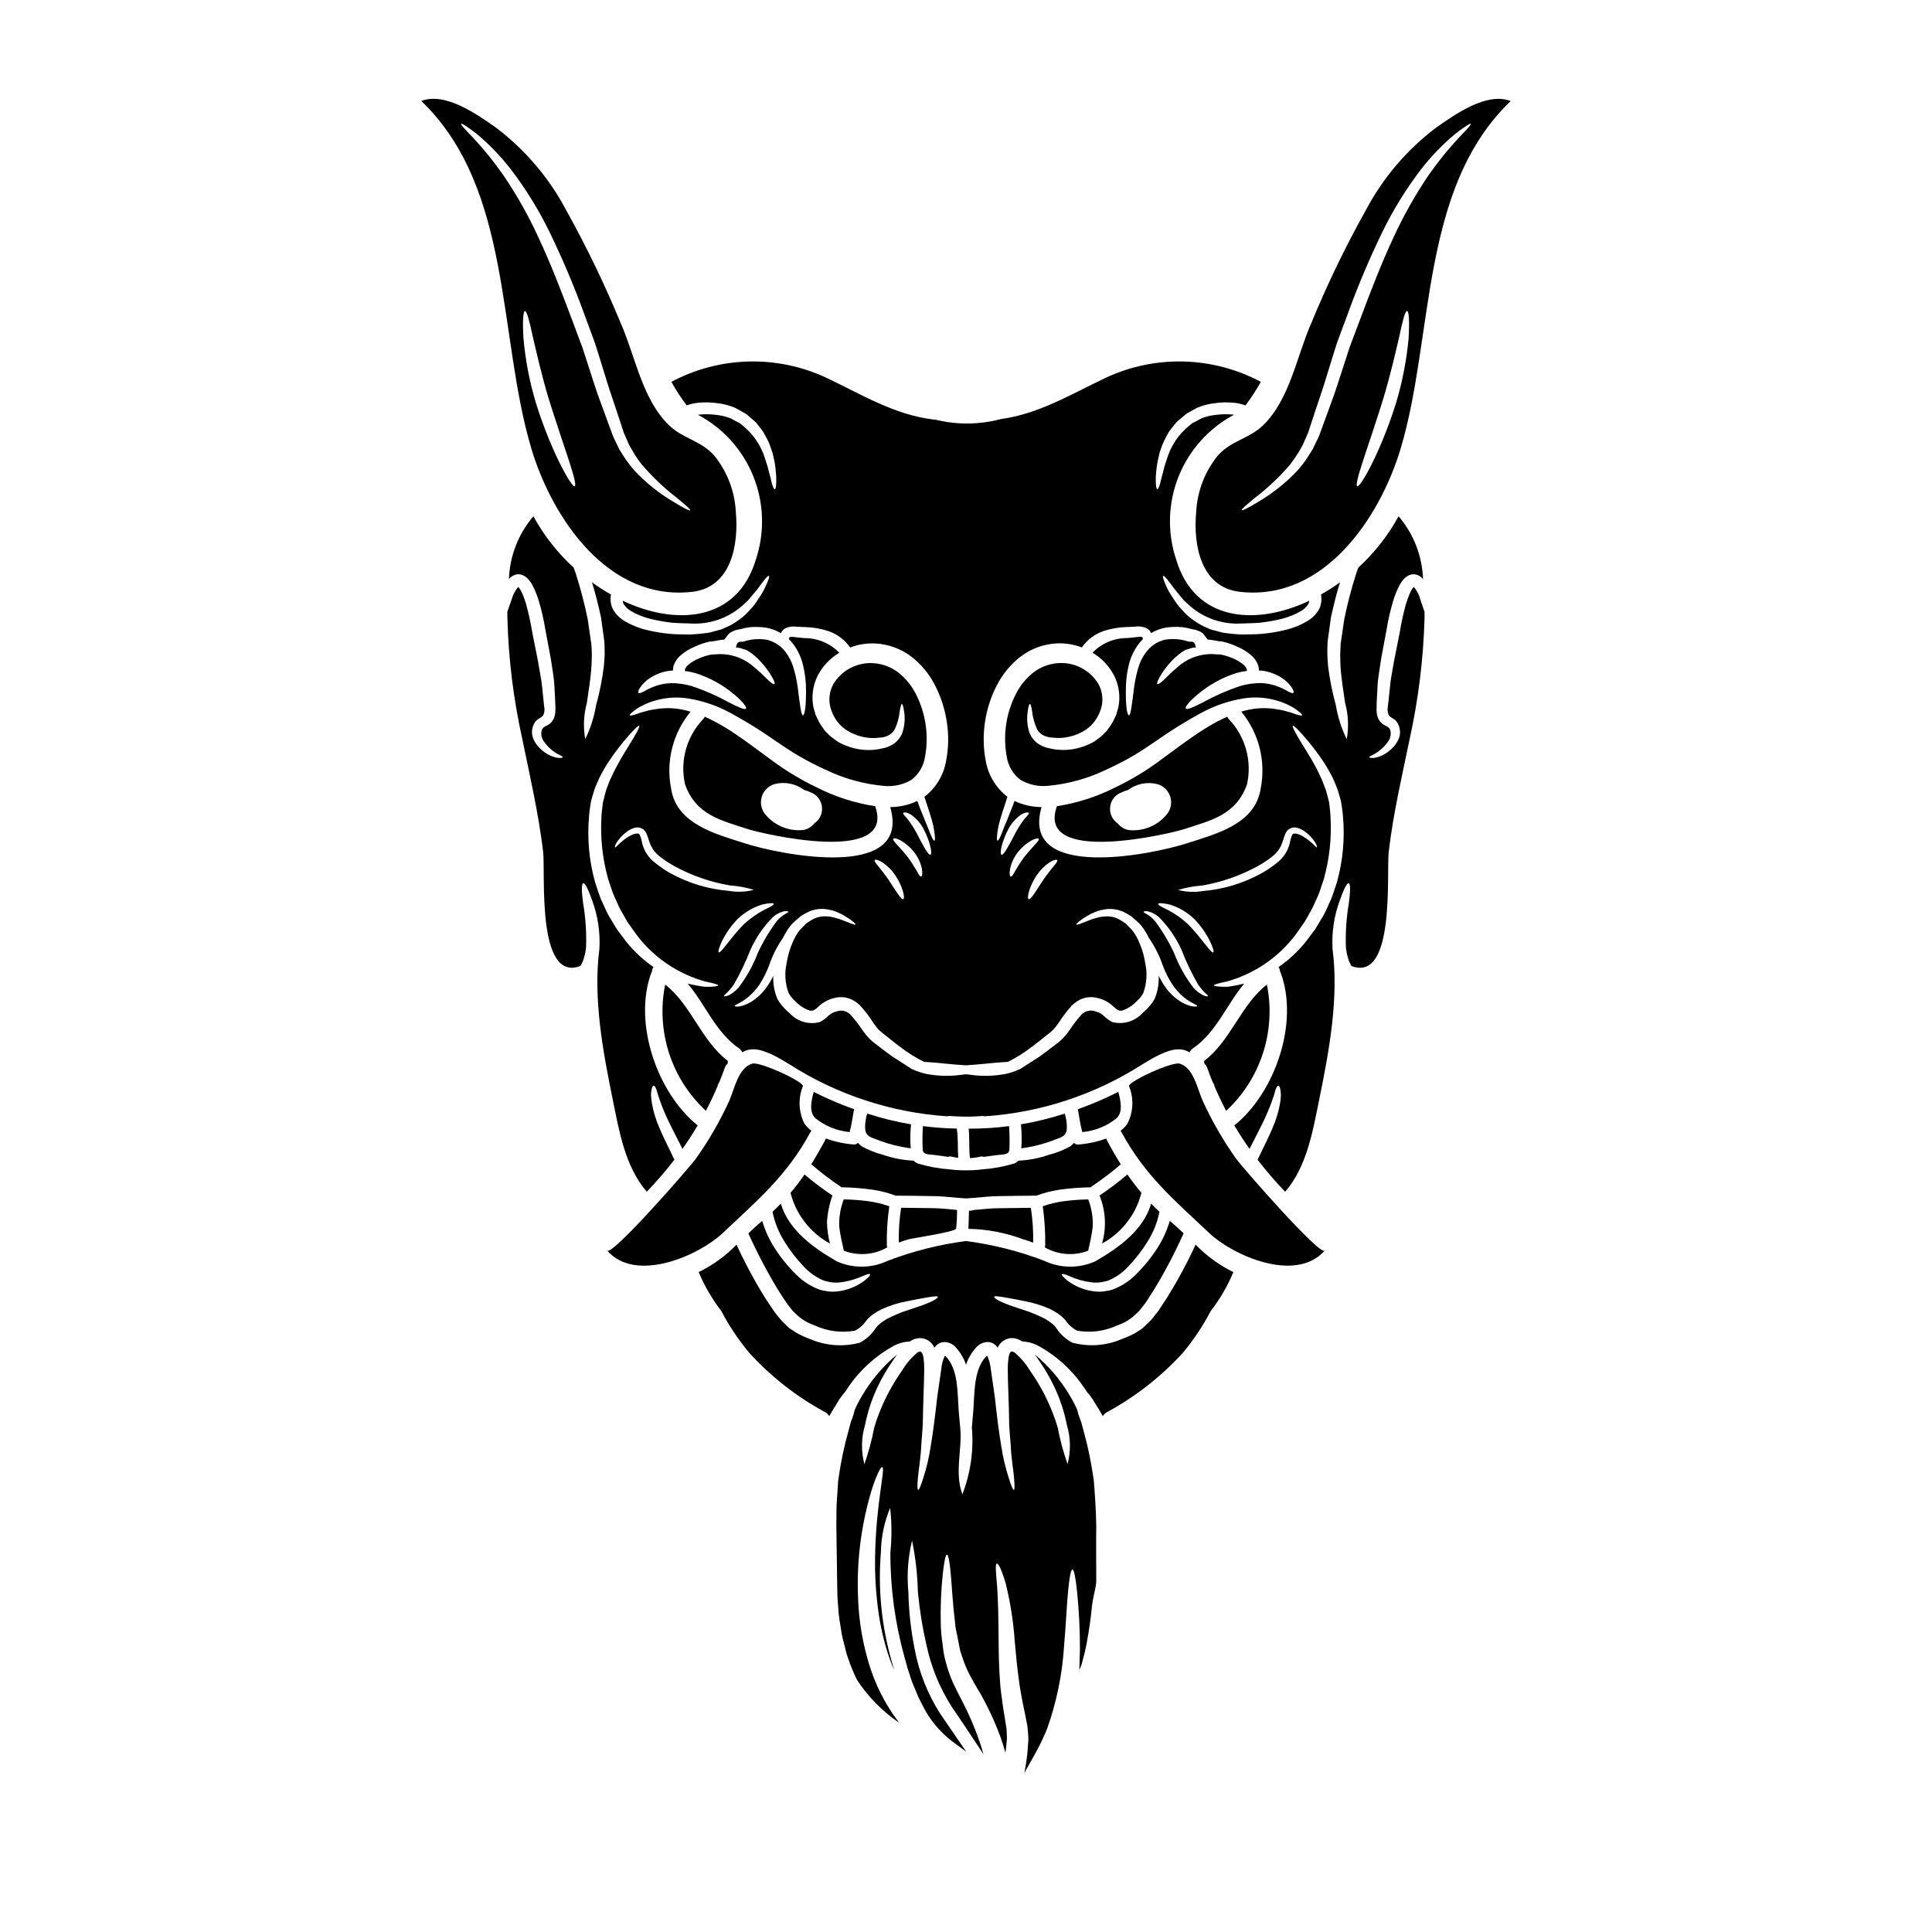<?xml version="1.0" encoding="UTF-8"?>
<!-- Uploaded to: SVG Repo, www.svgrepo.com, Generator: SVG Repo Mixer Tools -->
<svg fill="#000000" width="800px" height="800px" version="1.1" viewBox="144 144 512 512" xmlns="http://www.w3.org/2000/svg">
 <g>
  <path d="m453.23 487.98c-0.789 1.203-1.574 2.363-2.32 3.508-0.426 0.566-0.891 1.117-1.312 1.664-0.43 0.559-0.91 1.078-1.438 1.543-0.527 0.484-0.992 0.992-1.539 1.414-0.547 0.422-1.16 0.758-1.73 1.141-1.148 0.625-2.34 1.16-3.566 1.602-4.144 1.789-8.77 2.133-13.133 0.973-1.746-0.902-3.223-2.25-4.285-3.906-0.371-0.508-0.82-0.957-1.332-1.328-0.504-0.383-1.027-0.734-1.574-1.055-1.957-1.023-4.008-1.867-6.121-2.512-1.793-0.594-3.273-1.078-4.394-1.543-2.258-0.887-3.125-1.574-3.019-1.816 0.125-0.297 1.141-0.125 3.465 0.273 1.18 0.211 2.66 0.465 4.559 0.867h0.004c2.363 0.434 4.664 1.148 6.859 2.133 0.691 0.355 1.359 0.746 2.008 1.18 0.73 0.484 1.395 1.066 1.969 1.73 0.785 1.172 1.852 2.129 3.102 2.789 3.609 0.641 7.336 0.156 10.66-1.395 2-0.672 3.812-1.816 5.277-3.332 0.434-0.387 0.824-0.816 1.164-1.289 0.359-0.488 0.734-0.953 1.117-1.457 0.695-1.078 1.414-2.195 2.152-3.336 2.926-4.832 5.555-9.84 7.871-14.988-1.117-1.055-2.215-2.09-3.332-3-0.125-0.086-0.238-0.188-0.34-0.297-0.742 2.562-1.859 4.996-3.305 7.234-1.617 2.516-3.508 4.844-5.637 6.945-1.758 1.793-3.894 3.168-6.25 4.035-0.516 0.188-1.055 0.309-1.602 0.355-0.5 0.113-1.008 0.18-1.52 0.191-0.91 0.023-1.816-0.055-2.707-0.234-2.273-0.43-4.41-1.391-6.246-2.805-1.059-0.91-1.438-1.395-1.312-1.574 0.125-0.18 0.738-0.043 1.945 0.484h0.004c1.879 0.855 3.879 1.418 5.93 1.668 0.738 0.086 1.48 0.086 2.215 0 0.41-0.039 0.809-0.113 1.203-0.234 0.43-0.059 0.848-0.18 1.246-0.355 1.918-0.848 3.633-2.086 5.047-3.633 1.906-1.984 3.598-4.164 5.047-6.504 1.555-2.438 2.641-5.141 3.207-7.977-0.758-0.695-1.5-1.414-2.195-2.152-2.109 7.012-8.402 11.566-14.82 15.285v-0.004c-4.316 1.93-9.258 1.875-13.531-0.148-6.676-2.555-13.629-4.312-20.715-5.234-7.094 0.922-14.051 2.68-20.734 5.234-4.269 2.023-9.215 2.078-13.531 0.148-6.394-3.715-12.691-8.266-14.82-15.285-0.695 0.738-1.438 1.457-2.195 2.152v0.004c0.574 2.832 1.664 5.535 3.211 7.977 1.453 2.336 3.144 4.512 5.043 6.504 1.418 1.543 3.133 2.781 5.047 3.633 0.395 0.176 0.816 0.297 1.246 0.355 0.391 0.117 0.793 0.195 1.203 0.234 0.734 0.086 1.48 0.086 2.215 0 2.051-0.25 4.051-0.812 5.934-1.668 1.203-0.527 1.816-0.672 1.945-0.484s-0.23 0.652-1.312 1.574c-1.832 1.41-3.973 2.371-6.246 2.805-0.891 0.18-1.797 0.258-2.703 0.234-0.512-0.016-1.023-0.078-1.52-0.191-0.551-0.047-1.09-0.168-1.609-0.355-2.352-0.867-4.488-2.246-6.246-4.035-2.125-2.098-4.016-4.43-5.629-6.945-1.441-2.238-2.555-4.668-3.312-7.223-0.102 0.109-0.215 0.211-0.34 0.297-1.121 0.91-2.215 1.945-3.336 3 2.324 5.144 4.953 10.152 7.871 14.988 0.738 1.141 1.457 2.258 2.172 3.336 0.359 0.504 0.738 0.969 1.121 1.457h0.004c0.32 0.477 0.703 0.91 1.137 1.289 1.465 1.516 3.277 2.66 5.277 3.332 3.328 1.547 7.051 2.035 10.664 1.395 1.25-0.656 2.316-1.613 3.102-2.789 0.57-0.664 1.234-1.246 1.965-1.73 0.652-0.438 1.328-0.832 2.027-1.18 2.191-0.988 4.496-1.707 6.863-2.133 1.879-0.395 3.379-0.652 4.539-0.867 2.344-0.395 3.356-0.566 3.465-0.273 0.102 0.23-0.762 0.93-3.019 1.816-1.121 0.465-2.598 0.949-4.394 1.543-2.109 0.645-4.148 1.488-6.102 2.512-0.547 0.316-1.074 0.668-1.574 1.055-0.512 0.371-0.961 0.82-1.332 1.328-1.059 1.652-2.527 2.996-4.266 3.906-4.367 1.16-9 0.82-13.148-0.973-1.223-0.441-2.406-0.977-3.543-1.602-0.57-0.395-1.16-0.758-1.75-1.141-0.59-0.383-1.016-0.93-1.543-1.414h-0.004c-0.52-0.469-0.992-0.984-1.41-1.543-0.445-0.547-0.91-1.098-1.312-1.664l-2.344-3.508h0.004c-2.828-4.551-5.363-9.273-7.602-14.141-2.894 2.988-6.285 5.445-10.027 7.269 1.547 3.695 3.57 7.172 6.016 10.344 2.07 3.957 4.562 7.68 7.434 11.102 5.727 6.273 12.461 11.547 19.926 15.602 0.512 0.246 0.938 0.637 1.227 1.121 0.359-0.633 0.715-1.223 1.055-1.793 0.734-1.098 1.352-2.344 2.027-3.227 0.395-0.527 0.758-0.992 1.094-1.375 0.34-0.484 0.656-0.973 0.973-1.438v-0.004c3.121-4.535 7.277-8.27 12.121-10.891 1.281-0.645 2.684-1.004 4.117-1.055l0.062-0.066c0.703-0.473 1.516-0.758 2.363-0.82 1.742-0.094 3.359 0.918 4.031 2.531 0.199-0.254 0.418-0.492 0.656-0.715 0.578-0.516 1.332-0.797 2.109-0.785 1.199 0.055 2.316 0.629 3.062 1.574 1.145 1.293 2.023 2.805 2.578 4.445 0.547-1.645 1.422-3.156 2.574-4.453 0.754-0.941 1.875-1.512 3.082-1.574 0.773-0.008 1.527 0.273 2.109 0.785 0.23 0.223 0.441 0.461 0.633 0.715 0.27-0.68 0.73-1.266 1.328-1.688l0.148-0.105h0.004c0.742-0.543 1.656-0.805 2.574-0.738 0.832 0.07 1.629 0.355 2.32 0.82l0.062 0.066c1.434 0.051 2.84 0.41 4.117 1.055 4.856 2.621 9.016 6.356 12.141 10.898 0.32 0.465 0.656 0.953 0.973 1.438 0.395 0.434 0.762 0.895 1.098 1.375 0.676 0.887 1.285 2.129 2.047 3.227 0.34 0.57 0.676 1.18 1.035 1.793v0.004c0.293-0.48 0.719-0.867 1.223-1.121 7.469-4.059 14.211-9.332 19.953-15.602 2.856-3.426 5.34-7.148 7.406-11.102 2.457-3.168 4.481-6.644 6.019-10.344-3.734-1.828-7.121-4.293-10.008-7.281-2.242 4.863-4.789 9.586-7.613 14.141z"/>
  <path d="m374.17 462.34c-2.18-0.289-4.371-0.449-6.566-0.488-0.883 2.297-1.293 4.742-1.203 7.199 0.25 2.152 0.758 4.266 1.223 6.394v0.004c3.777 1.453 8.012 1.129 11.523-0.887-0.086-0.195-0.129-0.402-0.125-0.613-0.066-3.438 0.152-6.875 0.656-10.277-1.789-0.625-3.633-1.07-5.508-1.332z"/>
  <path d="m401.9 464.68c-0.219 0.113-0.465 0.172-0.715 0.168h-0.395c-0.02 1.602-0.105 3.207-0.148 4.809 4.977 0.09 9.902 1.031 14.562 2.789 0.91 0.254 1.773 0.551 2.598 0.867 0.059-3.09-0.145-6.176-0.613-9.227-2.805 0.023-5.613 0.066-8.441 0.105-2.309 0.004-4.566 0.297-6.848 0.488z"/>
  <path d="m432.39 475.45c0.445-2.129 0.973-4.242 1.203-6.394l0.004-0.004c0.086-2.457-0.324-4.902-1.207-7.199-2.195 0.039-4.387 0.203-6.562 0.488-1.871 0.258-3.707 0.703-5.488 1.332 0.48 3.402 0.699 6.84 0.652 10.277-0.008 0.211-0.047 0.418-0.125 0.613 3.512 2.016 7.746 2.34 11.523 0.887z"/>
  <path d="m357.21 455.25c-1.152 1.688-2.394 3.312-3.715 4.871 1.461 5.738 5.246 10.605 10.449 13.43-0.469-1.832-0.734-3.707-0.789-5.598 0.148-2.434 0.633-4.836 1.438-7.137-2.566-1.711-5.031-3.57-7.383-5.566z"/>
  <path d="m382.8 464.07c-0.465 3.051-0.668 6.137-0.609 9.223 0.824-0.316 1.688-0.609 2.617-0.867 1.141-0.316 12.414-1.969 12.559-2.824h0.004c0.191-1.645 0.273-3.305 0.25-4.961-2.129-0.188-4.242-0.441-6.371-0.465-2.812-0.039-5.637-0.082-8.449-0.105z"/>
  <path d="m434.24 541.54c-0.086-1.137-0.168-2.277-0.23-3.398l-0.129-1.668-0.207-1.438h-0.004c-0.586-3.977-1.418-7.91-2.492-11.781-0.23-0.824-0.445-1.625-0.652-2.406-0.129-0.359-0.277-0.695-0.395-1.035v0.004c-0.281-0.715-0.5-1.449-0.652-2.199-0.574-1.301-1.23-2.562-1.969-3.777-2.445-4.133-5.578-7.816-9.27-10.891 0.551 0.758 1.035 1.52 1.543 2.258 1.258 1.844 2.379 3.777 3.356 5.781 1.676 3.394 2.891 6.992 3.609 10.707 0.996 3.356 1.055 6.918 0.172 10.301-1.117-3.16-1.992-6.398-2.617-9.691-1.02-3.402-2.383-6.691-4.074-9.816-1-1.836-2.109-3.613-3.316-5.32-1.07-1.789-2.434-3.387-4.031-4.723-0.207-0.152-0.445-0.254-0.699-0.297-0.098-0.004-0.195 0.023-0.273 0.09l-0.125 0.105h-0.004c-0.098 0.129-0.18 0.273-0.25 0.422-0.137 0.387-0.227 0.793-0.277 1.203-0.137 0.949-0.199 1.91-0.188 2.867 0 1.969 0.082 3.969 0.145 5.824 0.129 3.336 0.211 6.332 0.234 8.949 0.125 1.859 0.25 3.633 0.395 5.238 0.148 3.629 0.715 6.629 0.887 8.695 0.168 2.066 0.191 3.25-0.039 3.293-0.23 0.043-0.695-1.035-1.312-3.019l0.004 0.008c-0.918-2.797-1.594-5.664-2.027-8.57-0.652-3.758-1.18-8.129-1.707-12.988-0.359-2.387-0.719-4.894-1.078-7.477l-0.004-0.004c-0.102-1.152-0.402-2.281-0.883-3.332-0.027-0.062-0.062-0.121-0.109-0.168-0.141 0.102-0.273 0.223-0.391 0.355-3.125 3.543-2.875 9.164-3.231 14.039-0.125 1.602-0.277 3.121-0.395 4.621 0.523 6.019-0.336 12.078-2.512 17.715-2.152-5.902 0-11.738-0.57-17.711-0.148-1.5-0.297-3.019-0.422-4.621-0.34-4.875-0.086-10.492-3.231-14.039v-0.004c-0.117-0.137-0.246-0.258-0.395-0.355-0.043 0.062-0.062 0.102-0.105 0.168-0.477 1.055-0.77 2.18-0.867 3.332-0.395 2.598-0.738 5.117-1.078 7.477-0.547 4.856-1.074 9.227-1.727 12.988v0.004c-0.422 2.91-1.094 5.777-2.008 8.57-0.633 1.969-1.078 3.062-1.312 3.019-0.23-0.043-0.25-1.223-0.062-3.293 0.188-2.07 0.738-5.066 0.891-8.695 0.125-1.605 0.25-3.383 0.395-5.238 0.043-2.617 0.105-5.613 0.23-8.949 0.062-1.859 0.125-3.859 0.148-5.824v-0.008c0.008-0.957-0.047-1.918-0.168-2.867-0.062-0.41-0.164-0.812-0.297-1.203-0.074-0.145-0.168-0.281-0.273-0.406l-0.125-0.105c-0.078-0.062-0.18-0.094-0.277-0.09-0.25 0.047-0.492 0.145-0.695 0.297-1.598 1.34-2.961 2.934-4.031 4.723-1.195 1.711-2.293 3.488-3.297 5.32-1.703 3.121-3.074 6.41-4.09 9.816-0.629 3.289-1.5 6.531-2.598 9.691-0.902-3.387-0.848-6.957 0.156-10.316 0.719-3.715 1.934-7.312 3.609-10.707 0.973-2.004 2.098-3.938 3.356-5.781 0.504-0.738 0.992-1.5 1.539-2.258-3.688 3.074-6.82 6.758-9.266 10.891-0.73 1.219-1.387 2.481-1.965 3.777-0.16 0.746-0.371 1.48-0.637 2.199-0.125 0.34-0.25 0.676-0.395 1.035-0.211 0.789-0.422 1.574-0.633 2.406v-0.004c-1.094 3.867-1.93 7.805-2.512 11.781l-0.211 1.438-0.105 1.668c-0.082 1.117-0.164 2.258-0.23 3.398-0.188 2.301-0.082 4.477-0.145 6.777 0.062 4.723 0.125 9.629 0.211 14.648 0.02 1.242 0.039 2.512 0.062 3.758 0.023 1.246 0.188 2.363 0.25 3.523 0.082 2.363 0.613 4.582 0.91 6.84 0.207 1.098 0.547 2.152 0.789 3.231l0.395 1.574c0.062 0.23 0.168 0.613 0.191 0.695l0.297 0.824-0.004 0.004c0.656 1.98 1.453 3.914 2.387 5.785 2.93 4.477 6.719 8.332 11.145 11.336l-0.043-0.062-0.168-0.23-0.316-0.445-1.266-1.75v-0.004c-3.035-4.551-5.297-9.574-6.691-14.863-1.293-4.672-2.07-9.469-2.324-14.309-0.602-10.168 0.605-20.359 3.566-30.105 1.285-4.055 2.406-6.062 2.754-6 0.969 0.277-1.625 9.207-1.883 23.836l0.004 0.004c-0.078 3.953 0.105 7.91 0.551 11.84 0.453 4.465 1.344 8.879 2.656 13.172 0.523 1.648 1.137 3.293 1.84 4.941l-0.125-0.441c-0.188-0.676-0.395-1.355-0.57-2.027h-0.004c-2.652-9.348-3.606-19.094-2.805-28.777 0.062-4.023 0.895-8 2.449-11.711 0.441 3.922 0.461 7.879 0.062 11.805-0.035 9.375 1.223 18.711 3.734 27.742 0.191 0.652 0.363 1.309 0.551 1.969l0.25 0.93 0.32 0.969c0.441 1.246 0.789 2.617 1.309 3.738 0.52 1.121 0.91 2.297 1.457 3.398 0.547 1.098 1.098 2.133 1.625 3.168 2.031 3.543 4.832 6.594 8.191 8.926 0.953 0.695 1.816 1.332 2.641 1.945l-6.859-10.027-0.004-0.004c-3.371-5.277-5.688-11.156-6.82-17.316-0.969-4.906-1.516-9.887-1.625-14.883-0.441-4.582-0.113-9.207 0.973-13.684 0.926 4.449 1.438 8.973 1.539 13.516 0.453 4.824 1.227 9.613 2.32 14.332 1.227 5.695 3.449 11.125 6.566 16.043 2.535 3.695 5.008 7.449 7.305 10.914 0.395 0.609 0.789 1.203 1.18 1.816-0.25-0.973-0.547-1.922-0.844-2.852h0.004c-1.273-3.75-2.82-7.406-4.625-10.934-0.906-1.688-1.793-3.484-2.617-5.215-0.766-1.75-1.395-3.555-1.879-5.402-0.254-0.906-0.457-1.828-0.613-2.758-0.102-0.824-0.188-1.625-0.297-2.41l0.004 0.004c-0.234-1.516-0.375-3.047-0.422-4.578-0.137-4.633 0.047-9.266 0.547-13.871 0.363-3.168 0.719-4.898 1.078-4.898s0.695 1.754 0.992 4.922c0.297 3.164 0.508 7.871 1.18 13.32 0.066 1.355 0.531 2.894 0.789 4.438 0.145 0.789 0.297 1.574 0.465 2.387 0.105 0.609 0.445 1.438 0.652 2.152v-0.008c0.512 1.574 1.148 3.106 1.898 4.582 0.867 1.539 1.707 3.125 2.754 4.812h0.004c2.109 3.711 3.918 7.586 5.402 11.59 0.488 1.375 0.953 2.805 1.352 4.266 0.039-0.16 0.066-0.324 0.086-0.488 0.105-1.012 0.211-2.027 0.316-3.019 0.043-0.93-0.082-1.879-0.102-2.805-0.34-2.09-0.656-4.117-0.973-6.082-0.23-2.027-0.613-4.117-0.719-6.059-0.316-3.887-0.359-7.477-0.395-10.746-0.043-6.484-0.148-11.656-0.426-15.156-0.316-3.59-0.504-5.656-0.062-5.742 0.441-0.086 1.312 1.73 2.363 5.258h-0.004c1.242 5.066 2.047 10.227 2.406 15.43 0.297 3.231 0.59 6.734 1.121 10.406 0.207 1.883 0.629 3.676 0.949 5.66 0.422 1.969 0.844 4.031 1.266 6.269 0.105 1.203 0.273 2.43 0.273 3.672-0.102 1.18-0.188 2.406-0.273 3.633-0.191 1.75-0.488 3.543-0.789 5.273l0.062-0.125 0.191-0.441 0.004 0.004c0.035-0.098 0.078-0.188 0.125-0.277l0.105-0.188 0.441-0.758 0.848-1.5c0.59-0.992 1.055-1.922 1.602-2.894 0.984-1.828 1.867-3.711 2.641-5.637 2.457-6.891 3.957-14.086 4.457-21.383 0.547-6.356 0.758-11.59 1.117-15.199 0.359-3.609 0.715-5.617 1.137-5.617s0.828 2.008 1.203 5.598l0.004-0.004c0.531 5.125 0.793 10.277 0.785 15.43-0.043 1.648-0.086 3.356-0.148 5.172-0.016 0.148-0.023 0.297-0.02 0.445 0.188-0.508 0.422-1.012 0.633-1.574 0.508-1.793 0.949-3.59 1.285-5.34 0.695-3.629 1.141-7.051 1.438-9.961 0.297-2.785 1.137-5.09 1.137-6.715v-0.062c0-5.023-0.062-9.922 0-14.648-0.027-2.254-0.129-4.434-0.281-6.734z"/>
  <path d="m359.64 433.37c-0.633 2.301-1.312 5.32 0.465 6.988h-0.004c2.594 2.082 5.742 3.352 9.055 3.652 0.566-1.969 0.789-4.031 1.18-6.059-0.992-0.395-1.969-0.715-2.977-1.117-2.594-1.02-5.191-2.199-7.719-3.465z"/>
  <path d="m446.49 460.12c-1.312-1.574-2.555-3.184-3.715-4.871h-0.004c-2.352 1.996-4.816 3.856-7.387 5.566 1.645 4.051 1.883 8.535 0.672 12.734 5.195-2.832 8.973-7.699 10.434-13.43z"/>
  <path d="m471.46 450.91c-3.352-4.754-6.266-9.809-8.699-15.094-1.414-3.102-2.363-8.801-6.121-9.941-1.969-0.613-13.727 4.769-13.43 5.977v-0.004c1.309 3.215 1.152 6.836-0.422 9.922-0.5 0.727-1.117 1.363-1.832 1.879 0.105 0.129 0.199 0.27 0.27 0.422 6.207 11.484 14.039 18.031 23.305 26.766 6.106 5.785 22.828 13.344 30.527 4.582-1.285 1.477-21.91-22.141-23.598-24.508z"/>
  <path d="m429.98 587.12c0.039-0.125 0.082-0.277 0.125-0.395-0.031-0.004-0.062 0.004-0.086 0.02-0.02 0.117-0.02 0.25-0.039 0.375z"/>
  <path d="m334.66 430.7c0.504-1.246 0.992-2.492 1.434-3.777 0.148-0.395 0.398-0.746 0.719-1.016 0.062-0.25 0.086-0.504 0.062-0.762-7.086-5.402-9.711-14.883-16.594-20.223-2.488 12.27 1.598 24.953 10.789 33.457 1.098-2.109 2.133-4.285 3.082-6.523 0.02-0.23 0.094-0.453 0.215-0.652 0.109-0.195 0.195-0.344 0.293-0.504z"/>
  <path d="m373.81 439.11c-0.352 1.172-0.539 2.387-0.551 3.609 0.043 2.215 1.117 2.555 2.871 3.188h-0.004c2.965 1.184 6.062 1.992 9.227 2.406-0.18-2.113-0.152-4.242 0.086-6.352-3.938-0.672-7.824-1.625-11.629-2.852z"/>
  <path d="m358.75 444.08c0.082-0.145 0.176-0.285 0.273-0.422-0.707-0.523-1.328-1.156-1.832-1.875-1.562-3.094-1.719-6.711-0.426-9.926 0.297-1.203-11.441-6.59-13.426-5.977-3.758 1.141-4.723 6.84-6.121 9.941v0.004c-2.426 5.289-5.34 10.344-8.699 15.094-1.668 2.363-22.312 25.977-23.617 24.508 7.684 8.762 24.402 1.203 30.547-4.582 9.266-8.742 17.098-15.289 23.301-26.766z"/>
  <path d="m461.01 279.62c-0.824 8.66 1.117 20.016 11.547 21.215 22.375 2.578 37.133-19.734 42.578-37.785 9.012-29.957 4.981-69.035 29.219-92.277-6.398-2.469-14.863 3.609-19.863 7.117-7.734 5.871-14.086 13.363-18.609 21.953-5.41 9.68-10.23 19.676-14.438 29.934-3.828 8.719-5.637 20.055-12.723 26.945-3.691 3.566-8.551 4.055-12.031 8.066-3.41 4.223-5.398 9.41-5.68 14.832zm56.285-45.957c-0.535 5.773-1.637 11.477-3.297 17.035-4.055 12.988-9.5 22.527-10.301 22.168-0.992-0.422 2.977-10.574 6.879-23.18 1.902-6.332 3.231-12.16 4.223-16.402 0.887-4.242 1.574-6.902 2.09-6.863 0.52 0.039 0.66 2.785 0.406 7.242zm-40.68 42.238c3.383-2.598 6.492-5.539 9.27-8.781 0.836-1.082 1.609-2.207 2.32-3.375 0.34-0.613 0.695-1.223 1.055-1.859 0.316-0.715 0.633-1.438 0.949-2.172l0.488-1.141 0.359-1.098c0.277-0.789 0.527-1.574 0.789-2.406 0.547-1.605 1.098-3.273 1.664-5.008 1.203-3.379 2.258-7.086 3.445-10.848 0.633-1.902 1.098-3.758 1.898-5.805 0.719-1.922 1.438-3.863 2.176-5.828h-0.004c2.695-7.477 5.781-14.805 9.246-21.957 2.856-5.887 6.293-11.473 10.262-16.676 2.707-3.504 5.789-6.695 9.199-9.52 2.43-1.898 3.906-2.781 4.055-2.617 0.148 0.164-1.016 1.457-3.148 3.652h-0.004c-2.918 3.133-5.613 6.469-8.059 9.984-3.566 5.262-6.691 10.812-9.332 16.594-3.062 6.523-5.93 13.934-8.867 21.785-0.734 1.969-1.477 3.906-2.195 5.824-0.715 1.75-1.262 3.801-1.898 5.637-1.223 3.777-2.363 7.41-3.652 10.852-0.633 1.73-1.246 3.402-1.84 5.047l-0.887 2.406-0.465 1.246-0.547 1.098c-0.34 0.715-0.695 1.434-1.035 2.152-0.445 0.695-0.891 1.395-1.312 2.066l0.004 0.004c-0.832 1.262-1.75 2.461-2.754 3.59-3.055 3.231-6.555 6.016-10.391 8.266-2.637 1.625-4.18 2.363-4.328 2.172-0.148-0.191 1.152-1.34 3.539-3.285z"/>
  <path d="m411.41 442.43c-3.551 0.465-7.125 0.691-10.703 0.676 0.297 2.594 0 5.211 0.359 7.809 0.93-0.039 1.852-0.172 2.754-0.395 0.301-0.074 0.621-0.055 0.91 0.066 1.242-0.168 2.469-0.359 3.734-0.508 1.375-0.164 3.148 0.023 3.039-1.707v-0.004c0.086-1.98 0.055-3.961-0.094-5.938z"/>
  <path d="m423.86 445.91c1.75-0.633 2.852-0.973 2.875-3.188h-0.004c-0.004-1.223-0.188-2.438-0.551-3.609-3.805 1.227-7.691 2.18-11.629 2.852 0.234 2.109 0.27 4.234 0.105 6.352 3.156-0.414 6.246-1.223 9.203-2.406z"/>
  <path d="m371.38 446.84c-0.27 0.312-0.668 0.48-1.078 0.465-2.555-0.195-5.07-0.734-7.477-1.605-0.039 0.207-0.109 0.406-0.211 0.59-1.203 2.219-2.391 4.285-3.613 6.25 2.457 2.141 5.051 4.113 7.769 5.906 0.062 0.062 0.105 0.125 0.168 0.188h0.004c2.789 0.047 5.574 0.266 8.34 0.652 2.082 0.316 4.125 0.848 6.102 1.574 3.312 0 6.586 0.082 9.879 0.125 2.934 0 5.824 0.465 8.762 0.609 2.914-0.145 5.801-0.59 8.738-0.609 3.293-0.043 6.566-0.105 9.879-0.125 1.973-0.727 4.019-1.254 6.102-1.574 2.758-0.379 5.535-0.594 8.32-0.637 0.062-0.062 0.102-0.125 0.168-0.188 2.723-1.801 5.324-3.769 7.789-5.906-1.246-1.969-2.43-4.031-3.613-6.25-0.117-0.176-0.195-0.379-0.227-0.59-2.418 0.871-4.938 1.41-7.5 1.605-0.41 0.012-0.801-0.156-1.074-0.465-0.273 0.352-0.594 0.664-0.949 0.93-1.777 0.98-3.668 1.734-5.637 2.234-2.625 0.914-5.371 1.445-8.152 1.574-0.316 0.336-0.707 0.594-1.137 0.762-2.742 0.82-5.566 1.336-8.422 1.539-1.324 0.168-2.656 0.254-3.992 0.254-0.105-0.008-0.211-0.008-0.312 0-0.113-0.008-0.227-0.008-0.34 0-1.336 0-2.668-0.086-3.992-0.254-2.856-0.203-5.68-0.719-8.422-1.539-0.426-0.16-0.812-0.422-1.117-0.762-2.785-0.129-5.539-0.66-8.172-1.574-1.961-0.5-3.848-1.254-5.617-2.234-0.363-0.27-0.688-0.586-0.965-0.945z"/>
  <path d="m439.88 440.36c1.793-1.664 1.098-4.684 0.484-6.988-2.555 1.266-5.148 2.43-7.746 3.465-0.973 0.395-1.969 0.734-2.977 1.117 0.395 2.027 0.609 4.074 1.18 6.059 3.316-0.297 6.465-1.566 9.059-3.652z"/>
  <path d="m391.54 450.07c1.266 0.148 2.512 0.34 3.734 0.508 0.297-0.121 0.621-0.141 0.93-0.066 0.57 0.148 1.148 0.254 1.734 0.32-0.188-2.578 0.043-5.195-0.395-7.75-2.996-0.051-5.988-0.27-8.957-0.652-0.141 1.973-0.16 3.953-0.066 5.93-0.105 1.734 1.641 1.543 3.019 1.711z"/>
  <path d="m327.43 300.84c10.43-1.18 12.371-12.559 11.566-21.215h0.004c-0.285-5.422-2.273-10.617-5.68-14.84-3.481-4.012-8.316-4.5-12.008-8.066-7.117-6.883-8.93-18.219-12.754-26.938-4.227-10.25-9.047-20.242-14.434-29.934-4.523-8.598-10.883-16.102-18.621-21.973-4.984-3.508-13.469-9.586-19.863-7.117 24.234 23.242 20.223 62.32 29.219 92.277 5.438 18.066 20.195 40.383 42.57 37.805zm-58.074-120.37c-2.129-2.195-3.312-3.461-3.148-3.652s1.625 0.719 4.074 2.617c3.387 2.832 6.461 6.023 9.16 9.52 3.969 5.203 7.406 10.789 10.262 16.676 3.469 7.16 6.562 14.492 9.27 21.973 0.719 1.969 1.457 3.91 2.152 5.828 0.789 2.047 1.266 3.906 1.902 5.805 1.18 3.777 2.258 7.477 3.441 10.848 0.57 1.73 1.141 3.402 1.668 5.008 0.277 0.824 0.527 1.625 0.789 2.406l0.359 1.098 0.484 1.141c0.32 0.734 0.633 1.457 0.953 2.172 0.359 0.633 0.715 1.242 1.074 1.859h-0.004c0.695 1.176 1.473 2.305 2.32 3.375 2.773 3.238 5.871 6.18 9.246 8.781 2.387 1.945 3.676 3.082 3.543 3.293-0.133 0.211-1.688-0.547-4.328-2.172v0.004c-3.832-2.25-7.32-5.031-10.363-8.266-1.004-1.133-1.926-2.332-2.758-3.59-0.422-0.672-0.863-1.371-1.309-2.066-0.34-0.719-0.695-1.438-1.035-2.152l-0.527-1.098-0.484-1.246c-0.277-0.789-0.57-1.602-0.891-2.406-0.59-1.645-1.18-3.312-1.836-5.047-1.312-3.441-2.43-7.086-3.652-10.852-0.633-1.836-1.18-3.887-1.902-5.637-0.715-1.922-1.434-3.859-2.172-5.824-2.957-7.871-5.805-15.266-8.887-21.785l0.004-0.004c-2.637-5.785-5.758-11.336-9.332-16.594-2.445-3.527-5.144-6.875-8.074-10.012zm13.746 45.953c0.508-0.039 1.203 2.621 2.109 6.863 0.992 4.242 2.301 10.066 4.203 16.402 3.938 12.594 7.871 22.758 6.879 23.18-0.789 0.359-6.25-9.164-10.301-22.168h0.004c-1.664-5.555-2.762-11.262-3.273-17.035-0.277-4.453-0.09-7.195 0.379-7.242z"/>
  <path d="m465.34 430.7c0.113 0.16 0.211 0.332 0.297 0.508 0.117 0.199 0.188 0.422 0.211 0.652 0.949 2.234 1.984 4.41 3.102 6.523 9.176-8.516 13.262-21.188 10.789-33.457-6.902 5.34-9.52 14.82-16.613 20.223-0.023 0.258 0 0.512 0.062 0.762 0.336 0.258 0.582 0.613 0.715 1.016 0.449 1.273 0.938 2.519 1.438 3.773z"/>
  <path d="m520.18 302.19-0.102-0.359-0.148-0.301c-0.125-0.23-0.23-0.504-0.359-0.695v0.004c-0.195-0.387-0.438-0.746-0.715-1.074-0.062-0.082-0.133-0.152-0.215-0.215-0.059 0.059-0.117 0.125-0.168 0.195-0.277 0.367-0.516 0.762-0.715 1.18-0.465 1.043-0.859 2.113-1.184 3.207-0.672 2.445-1.215 4.926-1.625 7.43-0.523 2.641-1.031 5.195-1.52 7.664-0.395 2.449-0.93 4.812-1.098 7.051-0.125 1.121-0.23 2.219-0.34 3.273-0.062 0.547-0.125 1.098-0.188 1.625-0.176 0.785-0.094 1.609 0.234 2.344 0.422 0.652 1.266 0.867 1.84 1.438l0.34 0.422c0.039 0.082 0-0.02 0.125 0.211l0.043 0.062 0.082 0.145h-0.004c0.121 0.223 0.219 0.457 0.297 0.699 0.391 1.094 0.348 2.297-0.125 3.356-0.332 0.801-0.812 1.531-1.414 2.152-0.883 0.969-1.953 1.746-3.148 2.281-1.941 0.867-3.227 0.57-3.207 0.363 0-0.277 1.035-0.465 2.512-1.574l-0.004-0.004c0.887-0.648 1.664-1.43 2.305-2.32 0.754-0.887 1.047-2.078 0.785-3.211-0.074-0.176-0.168-0.348-0.273-0.504l-0.082-0.125v-0.023h-0.023c-0.039-0.02-0.062-0.062-0.105-0.082l-0.004-0.004c-0.281-0.207-0.586-0.383-0.902-0.527-0.277-0.145-0.539-0.316-0.789-0.508-0.328-0.254-0.609-0.57-0.82-0.93-0.359-0.625-0.574-1.324-0.637-2.043-0.039-0.586-0.039-1.172 0-1.754 0-0.531 0-1.059 0.043-1.605 0.062-1.141 0.125-2.301 0.188-3.484 0.105-2.387 0.613-4.812 0.949-7.348 0.465-2.488 0.953-5.066 1.438-7.684 0.426-2.641 1.027-5.246 1.797-7.809 0.395-1.273 0.887-2.516 1.477-3.715 0.332-0.668 0.742-1.289 1.223-1.859 0.312-0.34 0.668-0.641 1.059-0.883 0.543-0.34 1.176-0.5 1.816-0.465 0.906 0.102 1.734 0.566 2.297 1.285-0.207-6.125-2.492-12-6.477-16.656-2.785 5.086-6.387 9.68-10.664 13.594-0.23 0.613-0.465 1.203-0.652 1.859-1.242 3.887-2.273 7.84-3.082 11.844-0.316 2.215-0.652 4.367-0.949 6.461-0.043 0.973-0.086 1.922-0.129 2.852 0 0.973 0.066 1.922 0.066 2.852 0.23 3.715 0.824 7.137 1.242 10.027v-0.004c0.855 3.121 1 6.398 0.422 9.582-1.398-2.867-2.371-5.926-2.894-9.074-0.934-3.375-1.617-6.809-2.047-10.281-0.062-0.996-0.168-2.027-0.188-3.082-0.02-1.055 0-2.051 0.062-3.356 0.297-2.098 0.59-4.254 0.887-6.465 0.719-3.246 1.48-6.414 2.41-9.309h-0.004c-1.621 1.168-3.305 2.246-5.043 3.231 0.242 1.258 0.094 2.562-0.422 3.734-0.676 1.266-1.668 2.336-2.875 3.106-1.977 1.223-4.144 2.106-6.414 2.617-1.965 0.477-3.961 0.797-5.977 0.969-1.902 0.191-3.695 0.105-5.402 0.168v0.004c-1.641-0.078-3.273-0.238-4.898-0.484-0.762-0.211-1.523-0.395-2.238-0.59-0.359-0.086-0.695-0.191-1.055-0.277-0.34-0.148-0.652-0.297-0.973-0.445-1.215-0.492-2.367-1.137-3.418-1.922-0.945-0.625-1.809-1.359-2.574-2.191-0.695-0.789-1.395-1.461-1.902-2.156-0.508-0.695-0.906-1.371-1.309-1.969-0.645-0.953-1.195-1.961-1.648-3.019-0.715-1.625-0.906-2.363-0.715-2.469 0.188-0.105 0.758 0.441 1.793 1.836 0.625 0.906 1.293 1.777 2.004 2.617 0.445 0.531 0.91 1.098 1.438 1.73 0.527 0.633 1.203 1.141 1.879 1.793v0.004c3.773 3.269 8.676 4.93 13.66 4.625 1.602-0.086 3.332-0.043 5.086-0.23v-0.004c1.848-0.207 3.684-0.539 5.488-0.988 1.914-0.457 3.742-1.207 5.426-2.223 0.727-0.473 1.332-1.109 1.773-1.852 0.074-0.234 0.121-0.477 0.148-0.723-13.891 6.59-30.336 5.723-35.273-10.996h-0.004c-2.375-7.168-2.137-14.945 0.672-21.953 2.812-7.012 8.012-12.797 14.68-16.34-0.094-0.004-0.184-0.02-0.273-0.043-1.492-0.16-2.992-0.137-4.477 0.062-1.332 0.125-2.641 0.438-3.887 0.93-0.566 0.297-1.117 0.59-1.645 0.887-0.277 0.125-0.527 0.277-0.789 0.395l-0.672 0.551v-0.004c-2.926 2.328-5.055 5.508-6.098 9.098-0.418 1.176-0.762 2.375-1.035 3.59-0.297 0.992-0.465 1.816-0.633 2.469-0.34 1.266-0.613 1.82-0.824 1.793-0.207-0.023-0.359-0.59-0.395-1.941-0.035-0.871 0-1.75 0.105-2.617 0.098-1.316 0.309-2.625 0.633-3.902 0.082-0.395 0.164-0.789 0.25-1.18 0.145-0.395 0.297-0.824 0.445-1.262l0.004-0.004c0.305-0.945 0.699-1.855 1.18-2.723 0.273-0.465 0.527-0.953 0.789-1.457 0.324-0.492 0.676-0.965 1.059-1.418 0.395-0.465 0.758-0.992 1.223-1.457l1.539-1.285c0.25-0.23 0.527-0.465 0.789-0.676 0.262-0.211 0.609-0.359 0.93-0.547l1.969-1.098-0.004-0.004c1.488-0.629 3.059-1.043 4.664-1.223 1.75-0.262 3.523-0.297 5.277-0.105 1 0.113 1.984 0.34 2.934 0.676 1.48-1.988 2.836-4.07 4.055-6.231-12.832-6.844-28.148-7.211-41.293-0.992-9.141 4.328-17.438 9.445-27.59 10.852-5.688 1.516-11.664 1.57-17.375 0.148h-0.316c-10.512-1.246-18.98-6.547-28.375-11-13.137-6.219-28.445-5.852-41.27 0.992 1.203 2.172 2.559 4.254 4.055 6.231 0.941-0.336 1.922-0.562 2.914-0.676 1.758-0.191 3.531-0.156 5.277 0.105 1.605 0.18 3.176 0.594 4.664 1.223l1.969 1.098c0.316 0.188 0.633 0.359 0.949 0.547s0.527 0.445 0.789 0.676c0.527 0.445 1.035 0.867 1.52 1.285 0.484 0.422 0.824 0.992 1.223 1.457v0.004c0.379 0.453 0.73 0.926 1.055 1.418 0.277 0.504 0.551 0.992 0.789 1.457h-0.004c0.484 0.863 0.875 1.777 1.164 2.723 0.148 0.441 0.297 0.863 0.445 1.262 0.082 0.395 0.188 0.789 0.277 1.18l-0.004 0.004c0.316 1.281 0.52 2.586 0.609 3.902 0.102 0.871 0.137 1.746 0.105 2.617-0.02 1.352-0.168 1.941-0.395 1.941-0.223 0-0.484-0.527-0.824-1.793-0.168-0.652-0.34-1.477-0.633-2.469h0.004c-0.277-1.215-0.621-2.414-1.035-3.59-1.043-3.59-3.176-6.769-6.102-9.098l-0.676-0.551c-0.25-0.125-0.527-0.277-0.789-0.395-0.527-0.297-1.078-0.59-1.625-0.887v0.004c-1.246-0.488-2.555-0.801-3.887-0.93-1.488-0.199-3-0.223-4.496-0.062-0.09 0.023-0.18 0.039-0.273 0.043 6.664 3.547 11.863 9.336 14.672 16.344 2.809 7.008 3.051 14.781 0.68 21.949-4.961 16.719-21.402 17.586-35.273 10.996 0.008 0.246 0.047 0.488 0.125 0.723 0.449 0.742 1.062 1.379 1.793 1.852 1.676 1.02 3.5 1.77 5.406 2.223 1.812 0.449 3.652 0.781 5.508 0.988 1.75 0.188 3.461 0.145 5.066 0.23v0.004c4.984 0.309 9.887-1.355 13.66-4.625 0.676-0.652 1.355-1.18 1.883-1.793l1.434-1.73c0.91-0.992 1.5-1.941 2.027-2.617 1.035-1.395 1.574-1.941 1.793-1.836s0 0.844-0.738 2.469l-0.004-0.004c-0.441 1.062-0.992 2.074-1.645 3.019-0.395 0.613-0.824 1.266-1.312 1.969-0.488 0.699-1.18 1.375-1.898 2.156h0.004c-0.77 0.832-1.637 1.566-2.578 2.191-1.051 0.789-2.199 1.434-3.418 1.922-0.32 0.148-0.633 0.297-0.973 0.445-0.359 0.082-0.695 0.188-1.055 0.277-0.719 0.188-1.457 0.395-2.215 0.59-1.625 0.242-3.262 0.402-4.902 0.484-1.707-0.062-3.504 0.023-5.422-0.168v-0.004c-2.016-0.172-4.012-0.492-5.977-0.969-2.269-0.512-4.438-1.395-6.418-2.617-1.203-0.777-2.188-1.848-2.871-3.106-0.516-1.172-0.66-2.477-0.418-3.734-1.742-0.984-3.426-2.062-5.047-3.231 0.93 2.894 1.707 6.062 2.406 9.309 0.316 2.219 0.613 4.375 0.891 6.465 0.062 1.309 0.062 2.258 0.082 3.356-0.043 1.055-0.148 2.086-0.211 3.082h-0.004c-0.426 3.473-1.109 6.91-2.047 10.281-0.516 3.148-1.492 6.207-2.894 9.074-0.562-3.188-0.418-6.457 0.426-9.582 0.422-2.894 1.012-6.297 1.242-10.027 0.02-0.93 0.086-1.879 0.086-2.852s-0.086-1.879-0.148-2.852c-0.293-2.098-0.609-4.254-0.949-6.461l0.004 0.004c-0.812-4-1.844-7.957-3.082-11.844-0.191-0.652-0.426-1.242-0.656-1.859h-0.004c-4.277-3.914-7.875-8.508-10.656-13.594-3.981 4.66-6.266 10.531-6.484 16.656 0.566-0.719 1.395-1.184 2.305-1.285 0.637-0.039 1.27 0.121 1.812 0.465 0.391 0.242 0.746 0.539 1.055 0.883 0.484 0.566 0.895 1.191 1.227 1.859 0.598 1.191 1.094 2.438 1.477 3.715 0.773 2.562 1.371 5.168 1.797 7.809 0.504 2.617 0.969 5.195 1.434 7.684 0.363 2.535 0.848 4.965 0.953 7.348 0.062 1.18 0.125 2.344 0.188 3.484 0 0.547 0.043 1.074 0.062 1.605 0.035 0.586 0.027 1.168-0.02 1.754-0.062 0.719-0.277 1.414-0.633 2.043-0.211 0.355-0.477 0.668-0.789 0.93-0.258 0.191-0.535 0.363-0.82 0.508-0.32 0.152-0.625 0.328-0.91 0.527-0.031 0.035-0.066 0.062-0.105 0.082l-0.082 0.148c-0.082 0.168-0.32 0.441-0.277 0.504v0.004c-0.277 1.133 0.02 2.332 0.785 3.211 0.645 0.887 1.418 1.672 2.301 2.32 1.48 1.098 2.516 1.285 2.516 1.574 0 0.207-1.246 0.504-3.211-0.363v0.004c-1.191-0.547-2.262-1.32-3.152-2.281-0.594-0.625-1.074-1.355-1.41-2.152-0.477-1.059-0.52-2.262-0.129-3.356 0.086-0.238 0.184-0.473 0.297-0.699l0.082-0.145 0.043-0.062c0.125-0.23 0.082-0.129 0.125-0.211l0.359-0.422c0.551-0.57 1.395-0.789 1.84-1.438 0.324-0.738 0.398-1.559 0.207-2.344-0.062-0.527-0.125-1.078-0.164-1.625-0.105-1.055-0.23-2.152-0.34-3.273-0.191-2.234-0.738-4.602-1.117-7.051-0.488-2.469-0.996-5.023-1.523-7.664-0.406-2.504-0.949-4.984-1.625-7.43-0.312-1.098-0.707-2.168-1.18-3.207-0.203-0.418-0.441-0.812-0.719-1.18-0.051-0.07-0.105-0.137-0.168-0.195-0.074 0.066-0.145 0.137-0.211 0.215-0.273 0.332-0.516 0.691-0.719 1.074-0.105 0.191-0.23 0.465-0.359 0.695-0.051 0.094-0.094 0.195-0.129 0.301l-0.125 0.359c-0.168 0.484-0.34 0.949-0.484 1.414-0.297 0.887-0.633 1.711-0.887 2.555 0 0.59 0 1.18 0.02 1.711v-0.004c0.289 10.742 1.605 21.43 3.938 31.918 2.027 9.922 4.328 19.844 5.531 29.914 0.652 5.512-1.836 34.664 9.816 30.309 0.086-0.086 0.188-0.148 0.188-0.211 0 0 0.043-0.062 0.043-0.043l0.168-0.359 0.34-0.734c0.105-0.23 0.125-0.426 0.211-0.656l0.004-0.004c0.305-0.961 0.512-1.953 0.609-2.957 0.137-3.93-0.125-7.863-0.789-11.738-0.426-3.121-0.445-5.148 0.039-5.254 0.484-0.105 1.355 1.668 2.41 4.688 1.477 4.051 2.113 8.363 1.879 12.668-1.707 13.105 0.887 27.059 3.543 40.066 1.711 8.383 3.269 17.711 9.012 24.34v-0.004c2.594-2.688 5.031-5.519 7.305-8.484-1.539-3.289-3.019-6.102-4.012-8.531-0.891-2.047-1.543-4.195-1.941-6.394-0.105-0.844-0.211-1.574-0.23-2.152s0.082-1.098 0.145-1.477c0.148-0.738 0.32-1.055 0.551-1.055 0.23 0 0.441 0.316 0.695 0.969h0.004c0.156 0.422 0.289 0.852 0.395 1.289 0.168 0.527 0.395 1.137 0.633 1.879 0.703 1.961 1.52 3.879 2.445 5.742 0.91 1.922 2.133 4.156 3.465 6.859 1.434-2.008 2.754-4.074 4.031-6.207-10.852-8.762-17.121-27.277-12.309-40.406 0.062-0.145 0.125-0.273 0.191-0.395h0.004c0.02-0.422 0.156-0.828 0.391-1.18-2.715-1.879-5.148-4.141-7.219-6.715-0.789-1.055-1.605-2.152-2.43-3.25-0.789-1.223-1.543-2.535-2.32-3.84-0.695-1.332-1.285-2.754-1.941-4.16-0.57-1.434-1.035-2.934-1.543-4.453-1.609-5.746-2.152-11.734-1.605-17.672 0.105-1.539 0.363-2.637 0.531-3.938 0.395-1.312 0.734-2.641 1.18-3.801 0.527-1.137 0.949-2.254 1.496-3.25 0.547-0.996 1.078-1.941 1.625-2.805l0.004-0.004c1.746-2.691 3.695-5.242 5.828-7.641 1.496-1.691 2.426-2.535 2.617-2.41 0.191 0.125-0.34 1.285-1.5 3.231-1.16 1.945-2.938 4.621-4.769 8.086-0.465 0.867-0.867 1.793-1.332 2.754-0.465 0.961-0.758 1.969-1.18 3.019-0.32 1.055-0.531 2.133-0.828 3.231-0.125 1.18-0.359 2.637-0.395 3.734l0.004 0.004c-0.336 5.555 0.258 11.125 1.75 16.488 0.484 1.395 0.887 2.785 1.414 4.117 0.59 1.285 1.121 2.617 1.73 3.816 0.695 1.18 1.312 2.363 1.969 3.484l2.363 3.336h-0.004c4.555 6.074 10.992 10.461 18.305 12.48 2.172 0.441 3.398 0.789 3.398 1.031 0 0.242-1.266 0.395-3.543 0.363v-0.004c-1.523-0.191-3.031-0.477-4.519-0.844 4.723 5.617 7.406 12.922 13.637 17.203 0.336 0.242 0.605 0.559 0.789 0.93l0.062 0.062c2.918-1.707 6.332-0.609 12.52 3.231 12.551 8.02 26.918 12.75 41.777 13.746 0.199-0.074 0.414-0.102 0.625-0.078 1.434 0.105 2.891 0.148 4.328 0.168 1.441 0.02 2.891-0.062 4.328-0.168h0.004c0.203-0.02 0.406 0.012 0.594 0.086 14.859-0.996 29.23-5.727 41.777-13.746 6.184-3.84 9.625-4.941 12.516-3.231 0.027-0.023 0.055-0.047 0.086-0.062 0.176-0.375 0.445-0.699 0.789-0.93 6.25-4.281 8.949-11.586 13.637-17.203-1.48 0.367-2.981 0.652-4.492 0.844-2.258 0-3.543-0.129-3.543-0.363 0-0.23 1.223-0.59 3.398-1.031l-0.004 0.004c7.312-2.023 13.75-6.41 18.305-12.48 0.758-1.078 1.543-2.195 2.344-3.336 0.676-1.137 1.312-2.297 1.969-3.484 0.609-1.18 1.137-2.531 1.75-3.816 0.504-1.332 0.906-2.723 1.395-4.117h-0.004c1.496-5.359 2.086-10.934 1.754-16.488-0.023-1.098-0.25-2.535-0.359-3.734-0.297-1.098-0.527-2.176-0.848-3.231-0.422-1.035-0.738-2.066-1.18-3.019-0.441-0.953-0.867-1.879-1.312-2.754-1.836-3.465-3.672-6.144-4.789-8.086-1.117-1.941-1.711-3.082-1.5-3.231s1.117 0.715 2.617 2.41v-0.004c2.141 2.394 4.094 4.949 5.852 7.641 0.547 0.867 1.055 1.816 1.625 2.805 0.57 0.992 0.969 2.113 1.477 3.25 0.445 1.16 0.789 2.492 1.18 3.801 0.168 1.285 0.422 2.387 0.527 3.938v0.004c0.551 5.938 0.008 11.926-1.602 17.672-0.508 1.52-0.973 3.019-1.543 4.453-0.652 1.418-1.223 2.828-1.941 4.16-0.789 1.309-1.543 2.617-2.301 3.84-0.848 1.098-1.645 2.195-2.449 3.25-2.066 2.578-4.496 4.84-7.219 6.715 0.234 0.352 0.371 0.758 0.395 1.18 0.062 0.125 0.125 0.25 0.188 0.395 4.836 13.129-1.434 31.645-12.309 40.406 1.266 2.133 2.621 4.199 4.035 6.207 1.352-2.703 2.555-4.941 3.465-6.859 0.926-1.863 1.742-3.781 2.449-5.742 0.25-0.738 0.465-1.352 0.652-1.879 0.125-0.531 0.25-0.953 0.359-1.289 0.254-0.652 0.484-0.969 0.715-0.969s0.395 0.316 0.531 1.055c0.062 0.395 0.102 0.867 0.145 1.477-0.039 0.723-0.113 1.441-0.23 2.152-0.398 2.199-1.047 4.348-1.941 6.394-0.992 2.43-2.449 5.238-4.012 8.531 2.277 2.961 4.715 5.793 7.297 8.488 5.766-6.648 7.305-15.957 9.016-24.34 2.656-12.988 5.254-26.957 3.543-40.066l0.004 0.004c-0.242-4.305 0.398-8.617 1.875-12.668 1.055-3.019 1.922-4.773 2.406-4.688 0.484 0.086 0.465 2.133 0.043 5.254-0.656 3.879-0.918 7.809-0.789 11.738 0.109 1.004 0.312 1.992 0.613 2.957 0.086 0.23 0.105 0.426 0.211 0.656l0.359 0.734 0.168 0.395v0.02c0 0.062 0.105 0.125 0.191 0.211 11.652 4.348 9.16-24.797 9.816-30.309 1.18-10.066 3.504-19.992 5.551-29.914v0.004c2.312-10.492 3.629-21.176 3.938-31.918v-1.711c-0.25-0.844-0.57-1.668-0.867-2.555-0.125-0.488-0.293-0.953-0.465-1.438zm-207.36 31.012c-1.18 0.395-1.84 0.527-1.922 0.359-0.082-0.168 0.395-0.652 1.395-1.395 0.617-0.477 1.293-0.879 2.004-1.203 0.973-0.508 1.992-0.918 3.047-1.223 2.93-0.898 6.023-1.117 9.051-0.637 3.926 0.641 7.719 1.938 11.211 3.844 4.094 2.223 8.055 4.68 11.863 7.367 2.027 1.375 4.16 2.828 6.297 4.055 2.258 1.316 4.582 2.516 6.965 3.59 4.918 2.383 10.223 3.848 15.664 4.328 2.481 0.219 4.965-0.344 7.117-1.602 1.965-1.488 3.266-3.688 3.629-6.125 1.023-5.539 0.23-11.266-2.262-16.316-1.113-2.312-2.727-4.344-4.723-5.953-1.836-1.438-4.051-2.312-6.371-2.516-4.387-0.418-8.625 1.707-10.914 5.473-0.918 1.648-1.258 3.559-0.973 5.422 0.328 1.785 1.102 3.453 2.25 4.856 0.305 0.379 0.645 0.734 1.012 1.055 0.297 0.23 0.59 0.465 0.887 0.715 2.008 1.363 4.352 2.152 6.777 2.281 0.719 0.035 1.438 0.008 2.152-0.086 0.316-0.02 0.633-0.062 0.93-0.086 0.34-0.102 0.824-0.188 0.973-0.273v0.004c0.945-0.328 1.742-0.988 2.234-1.859 0.719-1.523 1.168-3.16 1.332-4.836 0.188-1.223 0.395-1.879 0.57-1.879s0.395 0.652 0.57 1.902c0.324 1.93 0.164 3.91-0.465 5.762-0.594 1.527-1.762 2.762-3.25 3.441-0.488 0.23-0.719 0.277-1.098 0.445-0.551 0.148-0.848 0.188-1.312 0.297v-0.004c-0.867 0.199-1.75 0.312-2.637 0.34-1.992 0.086-3.984-0.207-5.867-0.867-1.055-0.352-2.066-0.812-3.019-1.375-0.508-0.359-1.012-0.734-1.52-1.117-0.434-0.336-0.84-0.707-1.207-1.117l-0.422-0.422-0.062-0.066-0.168-0.207-0.043-0.043-0.508-0.738v-0.004c-0.379-0.496-0.719-1.023-1.012-1.574-0.277-0.57-0.57-1.18-0.848-1.75l-0.566-1.969c-0.582-2.859-0.188-5.832 1.121-8.441 1.301-2.516 3.281-4.613 5.719-6.059-2.383-2.488-5.68-3.891-9.121-3.887-0.422-0.043-0.824-0.086-1.223-0.105-0.504-0.043-0.906-0.105-1.285-0.148h-0.004c-0.465-0.086-0.941-0.109-1.414-0.062-0.031 0-0.062 0.016-0.086 0.043 0 0.02-0.062 0-0.082 0.082s-0.148 0.168-0.086 0.254c-0.039 0.02 0 0.145 0.023 0.297l0.441 0.441c1.574 1.828 2.684 4.008 3.231 6.356 0.402 1.707 0.656 3.445 0.762 5.191 0.168 5.93-0.395 8.086-0.758 8.109-0.508 0.043-0.758-2.238-1.477-7.871h-0.004c-0.234-1.598-0.59-3.18-1.059-4.723-0.539-1.879-1.504-3.606-2.824-5.047-0.773-0.781-1.684-1.41-2.688-1.859-0.531-0.227-1.082-0.41-1.645-0.547-0.637-0.094-1.277-0.145-1.918-0.148-1.391-0.016-2.773 0.195-4.094 0.633-0.93 0.277-1.668-0.504-2.09 1.605h0.02c0.484-0.004 0.969 0.066 1.434 0.211 0.441 0.254 0.867 0.211 1.262 0.426l0.004-0.004c0.762 0.395 1.473 0.883 2.113 1.457 0.566 0.445 1.094 0.938 1.574 1.477 1.289 1.348 2.402 2.852 3.312 4.477 0.527 0.992 0.676 1.5 0.488 1.625s-0.633-0.102-1.461-0.867c-0.828-0.762-2.023-2.047-3.883-3.586h0.004c-2.289-2.078-5.231-3.305-8.32-3.461-0.949-0.082-2.004 0.086-3.082 0.105-1.082 0.211-2.137 0.539-3.148 0.973-1.102 0.434-2.121 1.047-3.019 1.812-0.344 0.309-0.613 0.691-0.789 1.117-0.016 0.148-0.02 0.297-0.02 0.445 0.949 0.117 1.891 0.309 2.809 0.57 3.758 1.191 7.246 3.113 10.262 5.656 2.258 1.902 3.402 3.379 3.102 3.758-0.301 0.383-1.969-0.363-4.496-1.648-3.148-1.738-6.449-3.188-9.859-4.328-1.781-0.52-3.629-0.785-5.488-0.785-1.5 0.047-2.984 0.34-4.391 0.863-0.992 0.379-1.953 0.836-2.871 1.371-0.738 0.395-1.223 0.508-1.395 0.34-0.168-0.168 0-0.676 0.441-1.375 0.703-1.031 1.609-1.906 2.664-2.574 1.594-1.039 3.406-1.695 5.297-1.922 0.254-0.02 0.508-0.043 0.762-0.043-0.004-0.418 0.047-0.836 0.148-1.242 0.332-0.98 0.895-1.867 1.645-2.578 1.184-1.059 2.543-1.906 4.012-2.512 1.266-0.605 2.598-1.059 3.969-1.352 1.309-0.02 2.492-0.484 3.652-0.484h0.02c0.34 0 0.93-1.246 1.605-1.793 0.832-0.539 1.773-0.879 2.758-0.992 1.684-0.504 3.441-0.695 5.195-0.57 0.816 0.027 1.629 0.133 2.426 0.312 0.781 0.207 1.547 0.48 2.281 0.824 0.297 0.148 0.59 0.32 0.887 0.488 0.02-0.023 0.02-0.086 0.043-0.105 0.117-0.266 0.289-0.5 0.504-0.699 0.188-0.238 0.438-0.418 0.719-0.527 0.902-0.398 1.895-0.535 2.871-0.391 0.363 0.039 0.73 0.059 1.098 0.062 0.422 0.023 0.848 0.043 1.285 0.043 2.082 0.062 4.144 0.426 6.125 1.078 2.312 0.812 4.309 2.324 5.719 4.328 2.172-0.832 4.496-1.191 6.816-1.055 3.379 0.207 6.621 1.398 9.332 3.422 2.688 2.078 4.875 4.734 6.398 7.769 1.527 3.008 2.562 6.246 3.062 9.582 0.551 3.477 0.48 7.023-0.215 10.473-0.664 3.731-2.707 7.078-5.727 9.379 0.973 2.914 1.879 5.613 2.363 7.703 0.465 2.363 0.566 3.863 0.297 3.938-0.273 0.07-0.93-1.285-1.754-3.543-0.484-1.098-0.969-2.387-1.574-3.84-0.402-0.992-0.805-2.043-1.203-3.148l-0.004-0.004c-2.246 1.059-4.699 1.613-7.18 1.625 5.742 19.699-29.281 12.594-38.574 9.586-7.516-2.449-18.105-5.004-19.504-14.562v-0.004c-1.406-7.199 0.492-14.656 5.172-20.309-0.426-0.105-0.828-0.25-1.227-0.34v0.004c-2.602-0.656-5.312-0.773-7.957-0.34-0.98 0.125-1.945 0.328-2.891 0.613-0.727 0.16-1.434 0.383-2.121 0.664zm69.012 34.766c-0.789-0.844-1.289-1.438-1.098-1.688s0.906-0.105 1.969 0.445h-0.004c1.387 0.812 2.606 1.879 3.59 3.148 1 1.285 1.691 2.777 2.027 4.371 0.207 1.227 0.062 2.008-0.211 2.051-0.277 0.043-0.695-0.59-1.203-1.574h-0.004c-0.703-1.223-1.469-2.402-2.297-3.543-1.02-1.289-2.035-2.406-2.773-3.207zm1.539 14.316c-0.57 0.23-2.004-2.301-3.906-5.152-0.973-1.414-1.945-2.598-2.617-3.465-0.758-0.887-1.223-1.52-1.035-1.75s0.91-0.043 1.969 0.57c1.363 0.91 2.539 2.082 3.457 3.441 2.109 3.144 2.656 6.164 2.129 6.356zm3.57-17.461-0.004 0.004c-0.691-1.289-1.484-2.527-2.359-3.699-0.719-0.887-1.418-1.434-1.203-1.707 0.148-0.211 0.949-0.211 2.07 0.484h-0.004c1.434 1.004 2.59 2.348 3.379 3.91 1.77 3.461 2.277 6.481 1.77 6.691-0.594 0.23-2.004-2.512-3.652-5.68zm-65.211 10.629h-0.004c-1.395-0.781-2.719-1.68-3.969-2.68-2.004-1.449-3.348-3.637-3.738-6.082-0.117-0.504-0.277-1-0.484-1.477l-0.082-0.086c-0.32-0.484-1.605-0.145-2.453 0.34-0.773 0.43-1.5 0.938-2.172 1.52-1.18 0.949-1.625 1.668-1.816 1.574-0.188-0.094 0.062-1.012 1.117-2.258l0.004-0.004c0.621-0.773 1.355-1.453 2.172-2.023 0.535-0.379 1.129-0.672 1.754-0.863 0.879-0.289 1.844-0.105 2.555 0.484 0.348 0.332 0.617 0.734 0.789 1.18 0.148 0.359 0.281 0.727 0.395 1.098 0.188 0.645 0.414 1.281 0.676 1.902l0.039 0.043 0.023 0.062c0.566 1.152 1.406 2.144 2.449 2.894 1.219 0.938 2.512 1.785 3.859 2.531 4.531 2.453 9.43 4.152 14.504 5.023 2.184 0.152 4.344 0.547 6.441 1.184-2.164 0.559-4.426 0.652-6.629 0.273-5.414-0.445-10.672-2.027-15.434-4.644zm12.73 20.918c-0.23-0.148 0.086-1.266 0.867-2.914l-0.008 0.004c1.082-2.215 2.516-4.238 4.246-5.996 1.82-1.73 4.016-3.019 6.418-3.758 1.859-0.422 3.019-0.445 3.082-0.168 0.062 0.277-0.953 0.848-2.535 1.574-1.984 1.047-3.824 2.356-5.465 3.883-3.676 3.762-6.012 7.727-6.609 7.371zm2.617 11.414c-0.715 0.273-1.137 0.316-1.203 0.188-0.066-0.125 0.254-0.422 0.789-0.91l-0.008 0.004c0.695-0.676 1.32-1.426 1.859-2.234 1.668-2.906 3.113-5.93 4.328-9.055 1.438-3.215 3.434-6.144 5.902-8.656 0.824-0.773 1.828-1.324 2.918-1.605 0.789-0.168 1.242 0 1.242 0.125 0 0.32-1.539 0.633-3.102 2.535-1.973 2.656-3.664 5.516-5.043 8.527-1.246 3.258-2.961 6.316-5.09 9.078-0.73 0.828-1.613 1.512-2.598 2.008zm119.78 1.645-0.004 0.004c-1.445-0.91-2.711-2.078-3.738-3.441-0.785-1.066-1.469-2.207-2.047-3.398 0.098 1.988-0.234 3.973-0.969 5.824-0.051 0.148-0.113 0.289-0.191 0.426l-0.148 0.23-0.297 0.484c-0.23 0.359-0.57 0.738-0.867 1.117h0.004c-0.566 0.656-1.18 1.262-1.84 1.82-2.035 2.215-5.133 3.117-8.039 2.34-0.738-0.383-1.414-0.875-2.008-1.453-0.387-0.375-0.82-0.691-1.293-0.949-0.488-0.242-1.004-0.418-1.539-0.531-1.242-0.301-2.547 0.121-3.375 1.098-1.137 1.258-2.168 2.609-3.082 4.035-0.562 0.785-1.18 1.531-1.84 2.234l-0.59 0.527-0.32 0.297-0.25 0.191-1.012 0.789c-1.375 1.016-2.66 2.047-4.016 3-1.434 0.906-2.805 1.793-4.156 2.66l-0.508 0.316-0.23 0.168-0.062 0.043s-0.188 0.082-0.211 0.102l-0.125 0.043-1.055 0.445h-0.004c-0.773 0.285-1.559 0.527-2.363 0.715-2.769 0.547-5.609 0.68-8.422 0.395-0.789-0.086-1.52-0.191-2.254-0.277-0.762 0.082-1.48 0.188-2.281 0.277h-0.004c-2.812 0.285-5.648 0.152-8.422-0.395-0.801-0.188-1.59-0.43-2.363-0.715l-1.035-0.445-0.148-0.043c-0.062-0.039-0.125-0.074-0.188-0.105l-0.062-0.043-0.25-0.168-0.508-0.316-4.137-2.66c-1.375-0.953-2.66-1.969-4.012-3l-1.035-0.789-0.254-0.191-0.316-0.297-0.578-0.508c-0.66-0.699-1.27-1.445-1.816-2.234-0.93-1.422-1.969-2.773-3.102-4.035-0.832-0.973-2.137-1.398-3.379-1.098-0.531 0.117-1.051 0.293-1.543 0.531-0.461 0.27-0.891 0.586-1.285 0.949-0.594 0.582-1.27 1.07-2.004 1.453-2.902 0.781-5.996-0.125-8.023-2.34-0.672-0.551-1.293-1.16-1.855-1.82-0.301-0.395-0.633-0.758-0.867-1.117l-0.297-0.484-0.148-0.23c-0.078-0.137-0.141-0.277-0.188-0.426-0.738-1.852-1.066-3.836-0.973-5.824-0.562 1.199-1.25 2.34-2.047 3.398-1.027 1.367-2.293 2.531-3.738 3.441-2.617 1.574-4.387 1.375-4.453 1.18-0.125-0.34 1.707-0.789 3.59-2.406v0.004c1.16-0.973 2.176-2.106 3.019-3.359 1.016-1.578 1.855-3.262 2.512-5.023 0.875-2.586 2.113-5.039 3.672-7.285 0.277-0.527 0.547-1.055 0.848-1.539h-0.004c0.637-1.145 1.473-2.168 2.469-3.019l1.375-1.18c0.504-0.336 1.035-0.633 1.52-0.906 1.855-1.012 4.019-1.305 6.082-0.82 0.801 0.145 1.582 0.391 2.32 0.734 0.617 0.25 1.211 0.555 1.77 0.91 2.047 1.203 2.938 2.09 2.852 2.258-0.105 0.23-1.309-0.34-3.398-1.121-0.566-0.234-1.156-0.426-1.754-0.566-0.668-0.234-1.363-0.375-2.066-0.426-1.633-0.207-3.285 0.168-4.668 1.059-0.395 0.273-0.758 0.527-1.18 0.789-0.336 0.363-0.691 0.719-1.074 1.098l-0.547 0.551-0.508 0.652c-0.297 0.438-0.574 0.887-0.824 1.352-1.125 2.191-1.887 4.555-2.258 6.988-0.555 2.551-0.379 5.207 0.504 7.66 0.004 0.039 0.02 0.074 0.043 0.105 0 0.016 0.008 0.023 0.023 0.023l0.125 0.207 0.297 0.504c0.207 0.273 0.395 0.465 0.57 0.695h0.004c0.465 0.512 0.957 1 1.473 1.457 0.945 0.84 2.062 1.465 3.273 1.836 0.828 0 1.098-0.145 2.176-1.117v-0.004c1.191-1.141 2.676-1.93 4.285-2.277 1.238-0.32 2.543-0.273 3.758 0.125 1.129 0.387 2.152 1.039 2.977 1.902 1.293 1.402 2.449 2.922 3.461 4.539 0.445 0.648 0.934 1.27 1.457 1.855l0.395 0.359 0.168 0.148 0.25 0.207 0.992 0.789c1.352 1.055 2.641 2.152 3.938 3.082 1.961 1.523 4.07 2.84 6.297 3.938 0.57 0.023 1.223 0.062 1.988 0.125 2.277 0.168 5.402 0.57 9.121 0.789 3.691-0.23 6.836-0.633 9.098-0.789 0.758-0.062 1.414-0.102 1.969-0.125h-0.004c2.231-1.09 4.34-2.41 6.297-3.938 1.285-0.93 2.598-2.027 3.938-3.082l1.012-0.789 0.23-0.207 0.168-0.148 0.395-0.359c0.527-0.586 1.016-1.207 1.461-1.855 1.023-1.609 2.184-3.125 3.461-4.539 0.832-0.852 1.852-1.504 2.977-1.902 1.215-0.398 2.519-0.441 3.758-0.125 1.617 0.336 3.106 1.125 4.285 2.277 1.098 0.973 1.352 1.117 2.172 1.117v0.004c1.215-0.371 2.332-0.996 3.277-1.836 0.523-0.461 1.023-0.945 1.496-1.457 0.168-0.23 0.363-0.426 0.551-0.695l0.297-0.488 0.125-0.188 0.043-0.043c0.043-0.043 0-0.082 0-0.105v-0.004c0.879-2.453 1.055-5.109 0.508-7.66-0.367-2.438-1.129-4.797-2.262-6.988-0.246-0.469-0.52-0.918-0.82-1.352l-0.508-0.652-0.547-0.551c-0.359-0.395-0.719-0.734-1.078-1.098-0.395-0.273-0.789-0.527-1.18-0.789h-0.004c-1.379-0.891-3.031-1.266-4.664-1.059-0.707 0.051-1.402 0.191-2.07 0.426-0.598 0.141-1.184 0.332-1.75 0.566-2.09 0.789-3.269 1.355-3.398 1.121-0.066-0.168 0.789-1.055 2.852-2.258 0.559-0.359 1.152-0.66 1.77-0.91 0.738-0.344 1.52-0.59 2.324-0.734 2.059-0.484 4.223-0.191 6.078 0.82 0.508 0.273 1.035 0.57 1.539 0.906 0.445 0.395 0.891 0.789 1.355 1.18 0.996 0.852 1.832 1.875 2.469 3.019 0.312 0.496 0.598 1.008 0.844 1.539 1.559 2.246 2.793 4.699 3.676 7.285 0.648 1.766 1.5 3.453 2.531 5.023 0.836 1.254 1.844 2.387 2.996 3.359 1.879 1.602 3.734 2.066 3.59 2.406-0.023 0.164-1.773 0.375-4.414-1.199zm-38.699-41.457c-0.715 0.789-1.75 1.922-2.785 3.231h-0.004c-0.828 1.141-1.598 2.32-2.301 3.543-0.504 0.973-0.887 1.602-1.18 1.574-0.297-0.027-0.422-0.824-0.211-2.051h-0.004c0.344-1.59 1.039-3.082 2.027-4.371 0.988-1.273 2.211-2.344 3.609-3.148 1.055-0.551 1.793-0.676 1.969-0.445 0.172 0.234-0.344 0.824-1.121 1.668zm4.055 4.519c1.055-0.613 1.793-0.789 1.969-0.57 0.172 0.215-0.297 0.867-1.055 1.75-0.676 0.867-1.648 2.051-2.617 3.465-1.902 2.852-3.312 5.383-3.906 5.152-0.508-0.191 0.039-3.211 2.152-6.356v-0.004c0.914-1.363 2.09-2.531 3.457-3.441zm-6.797-11.359-0.004-0.004c-0.875 1.172-1.664 2.41-2.359 3.699-1.625 3.148-3.062 5.902-3.629 5.68-0.566-0.223-0.023-3.231 1.75-6.691 0.793-1.559 1.953-2.898 3.379-3.91 1.141-0.695 1.922-0.695 2.07-0.484 0.203 0.277-0.469 0.824-1.211 1.707zm47.492 46.656c-0.992-0.496-1.879-1.18-2.617-2.008-2.129-2.762-3.84-5.82-5.086-9.078-1.379-3.004-3.07-5.859-5.043-8.512-1.574-1.902-3.102-2.215-3.102-2.535 0-0.125 0.441-0.297 1.242-0.125 1.094 0.277 2.094 0.828 2.914 1.605 2.477 2.508 4.488 5.441 5.93 8.656 1.207 3.125 2.656 6.152 4.332 9.055 0.543 0.805 1.164 1.555 1.855 2.234 0.547 0.488 0.867 0.789 0.789 0.91-0.078 0.121-0.492 0.066-1.215-0.203zm2.621-11.414c-0.594 0.359-2.938-3.609-6.609-7.367l0.004-0.004c-1.641-1.531-3.481-2.84-5.469-3.883-1.574-0.734-2.598-1.285-2.535-1.574s1.223-0.25 3.082 0.168c2.402 0.742 4.598 2.027 6.422 3.758 1.727 1.758 3.16 3.781 4.242 5.996 0.777 1.629 1.117 2.746 0.863 2.898zm22.395-32.953h0.004c0.633 0.195 1.23 0.488 1.773 0.863 0.809 0.574 1.531 1.254 2.152 2.023 1.055 1.246 1.266 2.219 1.117 2.258-0.148 0.039-0.633-0.633-1.793-1.574v0.004c-0.68-0.582-1.414-1.09-2.195-1.52-0.844-0.484-2.129-0.824-2.449-0.34l-0.082 0.086c-0.207 0.477-0.371 0.973-0.488 1.477-0.391 2.438-1.723 4.625-3.715 6.082-1.258 0.996-2.59 1.891-3.988 2.68-4.754 2.621-10.004 4.211-15.414 4.664-2.211 0.379-4.477 0.285-6.648-0.273 2.098-0.633 4.258-1.027 6.441-1.184 5.078-0.875 9.977-2.578 14.504-5.039 1.355-0.746 2.656-1.59 3.883-2.531 1.031-0.754 1.867-1.75 2.43-2.894v-0.062l0.043-0.043c0.27-0.617 0.496-1.254 0.68-1.902 0.109-0.371 0.242-0.738 0.391-1.098 0.16-0.453 0.434-0.859 0.789-1.18 0.711-0.602 1.684-0.793 2.57-0.504zm-0.758-30.207v-0.004c-0.695-0.289-1.414-0.516-2.152-0.676-0.945-0.285-1.914-0.488-2.891-0.613-2.641-0.434-5.344-0.316-7.938 0.336-0.395 0.086-0.828 0.23-1.227 0.34 4.664 5.66 6.555 13.109 5.152 20.309-1.414 9.562-11.969 12.113-19.508 14.562-9.289 3.019-44.309 10.117-38.574-9.586v0.004c-2.481-0.012-4.93-0.566-7.172-1.625-0.402 1.121-0.805 2.172-1.203 3.148-0.57 1.457-1.074 2.754-1.574 3.84-0.824 2.258-1.457 3.633-1.73 3.543-0.277-0.09-0.188-1.574 0.277-3.938 0.488-2.09 1.395-4.789 2.363-7.703l-0.008 0.004c-3.012-2.312-5.051-5.66-5.723-9.395-0.68-3.453-0.75-6.996-0.211-10.473 0.496-3.34 1.535-6.578 3.082-9.582 1.527-3.043 3.727-5.699 6.43-7.766 2.707-2.031 5.953-3.219 9.332-3.422 2.32-0.133 4.644 0.227 6.816 1.055 1.402-2 3.394-3.516 5.699-4.328 1.98-0.648 4.039-1.012 6.121-1.078 0.445 0 0.867 0 1.289-0.043 0.367-0.004 0.734-0.023 1.098-0.062 0.973-0.145 1.969-0.008 2.871 0.391 0.285 0.113 0.543 0.293 0.742 0.527 0.207 0.199 0.371 0.434 0.48 0.699 0 0.02 0 0.082 0.043 0.105 0.297-0.168 0.59-0.34 0.887-0.488 0.734-0.344 1.496-0.617 2.281-0.824 0.797-0.18 1.609-0.285 2.426-0.312 1.762-0.125 3.527 0.066 5.219 0.57 0.98 0.117 1.922 0.457 2.754 0.992 0.656 0.547 1.246 1.793 1.574 1.793 1.18 0 2.363 0.465 3.652 0.484 1.375 0.301 2.715 0.75 3.992 1.352 1.461 0.605 2.809 1.453 3.984 2.512 0.758 0.707 1.324 1.594 1.652 2.578 0.109 0.402 0.156 0.824 0.145 1.242 0.254 0 0.527 0.023 0.789 0.043h-0.004c1.883 0.23 3.688 0.887 5.277 1.922 1.059 0.656 1.965 1.535 2.66 2.574 0.445 0.695 0.613 1.18 0.445 1.375-0.168 0.191-0.652 0.043-1.395-0.34-0.918-0.539-1.879-1-2.875-1.371-1.398-0.523-2.875-0.816-4.367-0.867-1.863 0.004-3.719 0.266-5.512 0.789-3.402 1.141-6.695 2.59-9.84 4.328-2.535 1.285-4.199 2.051-4.519 1.648s0.848-1.859 3.125-3.758c3.008-2.543 6.484-4.465 10.234-5.656 0.922-0.262 1.863-0.453 2.812-0.57 0.012-0.148 0.004-0.297-0.023-0.445-0.176-0.418-0.434-0.801-0.762-1.117-0.906-0.758-1.922-1.371-3.019-1.812-1.023-0.438-2.094-0.762-3.188-0.973-1.074 0-2.129-0.188-3.082-0.105-3.09 0.156-6.027 1.383-8.316 3.461-1.859 1.539-3.039 2.852-3.859 3.586-0.824 0.734-1.312 1.016-1.48 0.867-0.168-0.148-0.043-0.633 0.508-1.625 0.895-1.633 2-3.137 3.293-4.477 0.484-0.543 1.02-1.039 1.602-1.477 0.633-0.57 1.336-1.062 2.09-1.457 0.422-0.211 0.824-0.168 1.266-0.426l0.004 0.004c0.473-0.145 0.961-0.215 1.457-0.211-0.422-2.109-1.141-1.332-2.09-1.605-1.32-0.438-2.707-0.648-4.094-0.633-0.645 0.004-1.285 0.055-1.922 0.148-0.562 0.137-1.117 0.32-1.648 0.547-1 0.445-1.902 1.074-2.66 1.859-1.336 1.434-2.309 3.164-2.852 5.047-0.457 1.547-0.809 3.125-1.055 4.723-0.715 5.637-0.973 7.918-1.457 7.871-0.395-0.023-0.949-2.176-0.758-8.109 0.082-1.75 0.328-3.488 0.738-5.191 0.543-2.352 1.66-4.535 3.25-6.356 0.125-0.145 0.273-0.297 0.422-0.441 0.043-0.148 0.082-0.277 0.043-0.297 0.039-0.086-0.062-0.125-0.105-0.254-0.043-0.129-0.062-0.062-0.086-0.082-0.02-0.027-0.051-0.043-0.082-0.043-0.473-0.047-0.949-0.023-1.414 0.062-0.395 0.043-0.789 0.105-1.289 0.148-0.395 0.02-0.789 0.062-1.223 0.105h-0.004c-3.441-0.004-6.738 1.398-9.117 3.887 2.434 1.445 4.418 3.543 5.723 6.059 1.316 2.606 1.711 5.582 1.117 8.441l-0.57 1.969c-0.273 0.59-0.547 1.18-0.844 1.75-0.297 0.547-0.625 1.074-0.992 1.574l-0.527 0.738-0.043 0.043-0.148 0.207-0.082 0.066-0.125 0.145-0.297 0.277v0.004c-0.363 0.402-0.758 0.777-1.184 1.117-0.527 0.395-1.035 0.758-1.539 1.117-0.953 0.566-1.965 1.027-3.016 1.375-1.879 0.656-3.863 0.953-5.852 0.867-0.895-0.023-1.785-0.137-2.66-0.34-0.441-0.105-0.758-0.145-1.309-0.297-0.395-0.168-0.613-0.211-1.078-0.445l0.004 0.004c-1.5-0.676-2.676-1.91-3.273-3.441-0.629-1.852-0.785-3.832-0.465-5.762 0.168-1.246 0.395-1.902 0.57-1.902s0.395 0.652 0.566 1.879h0.004c0.176 1.672 0.625 3.309 1.328 4.836 0.496 0.875 1.293 1.535 2.238 1.859 0.168 0.082 0.652 0.168 0.973 0.273 0.297 0.023 0.609 0.066 0.93 0.086v-0.004c0.715 0.094 1.434 0.121 2.152 0.086 1.578-0.09 3.129-0.453 4.582-1.074 0.773-0.34 1.516-0.742 2.215-1.207 0.273-0.25 0.57-0.484 0.867-0.715 0.367-0.324 0.707-0.676 1.012-1.055 1.145-1.406 1.914-3.074 2.238-4.859 0.285-1.863-0.059-3.769-0.969-5.422-2.289-3.769-6.531-5.894-10.918-5.473-2.32 0.207-4.535 1.082-6.375 2.516-1.996 1.609-3.609 3.644-4.723 5.953-2.492 5.055-3.285 10.777-2.258 16.316 0.359 2.441 1.664 4.641 3.633 6.125 2.152 1.262 4.648 1.82 7.133 1.602 5.441-0.48 10.75-1.945 15.664-4.328 2.43-1.121 4.769-2.301 6.965-3.59 2.133-1.223 4.242-2.68 6.269-4.055 3.812-2.68 7.773-5.141 11.863-7.367 3.504-1.906 7.301-3.203 11.234-3.844 3.016-0.477 6.098-0.258 9.012 0.637 1.062 0.301 2.086 0.711 3.062 1.223 0.711 0.324 1.387 0.727 2.004 1.203 1.016 0.738 1.5 1.223 1.418 1.395-0.082 0.168-0.719 0.062-1.902-0.34z"/>
  <path d="m325.55 351.88c2.914 8.172 9.625 9.543 16.848 11.906 3.188 1.035 39.203 9.711 33.523-6.144l-0.004 0.004c-5.367-0.82-10.566-2.488-15.41-4.941-2.527-1.203-4.981-2.559-7.348-4.051-2.387-1.48-4.414-3-6.414-4.477-3.992-2.938-7.602-5.637-11.082-7.707l-0.004 0.004c-1.582-0.941-3.215-1.785-4.894-2.535-0.09 0.227-0.223 0.438-0.395 0.613-4.418 4.598-6.231 11.109-4.82 17.328zm23.77-0.105c2.691-0.68 5.551-0.102 7.769 1.574 0.566 0.137 1.117 0.332 1.645 0.59 1.668 0.582 2.863 2.055 3.086 3.809 0.227 1.75-0.562 3.481-2.031 4.457-0.719 0.93-1.758 1.555-2.914 1.754-3.758 0.387-7.465-1.098-9.922-3.969-1.168-1.289-1.586-3.094-1.102-4.766 0.48-1.672 1.793-2.977 3.469-3.449z"/>
  <path d="m469.23 333.94c-1.676 0.746-3.305 1.59-4.879 2.535-3.504 2.07-7.113 4.769-11.102 7.707-2.004 1.477-4.031 2.996-6.394 4.477l-0.004-0.004c-2.371 1.484-4.824 2.836-7.348 4.051-4.844 2.445-10.047 4.113-15.41 4.941-5.699 15.855 30.309 7.18 33.504 6.144 7.242-2.363 13.934-3.734 16.867-11.906v-0.004c1.387-6.211-0.422-12.711-4.816-17.316-0.184-0.172-0.328-0.387-0.418-0.625zm-16.172 26.07c-2.453 2.871-6.164 4.356-9.922 3.969-1.152-0.203-2.191-0.828-2.914-1.75-1.461-0.988-2.242-2.711-2.016-4.461 0.223-1.746 1.41-3.219 3.074-3.805 0.523-0.258 1.074-0.457 1.645-0.594 2.219-1.672 5.074-2.25 7.769-1.574 1.676 0.469 2.992 1.773 3.473 3.449 0.484 1.672 0.062 3.477-1.109 4.766z"/>
 </g>
</svg>